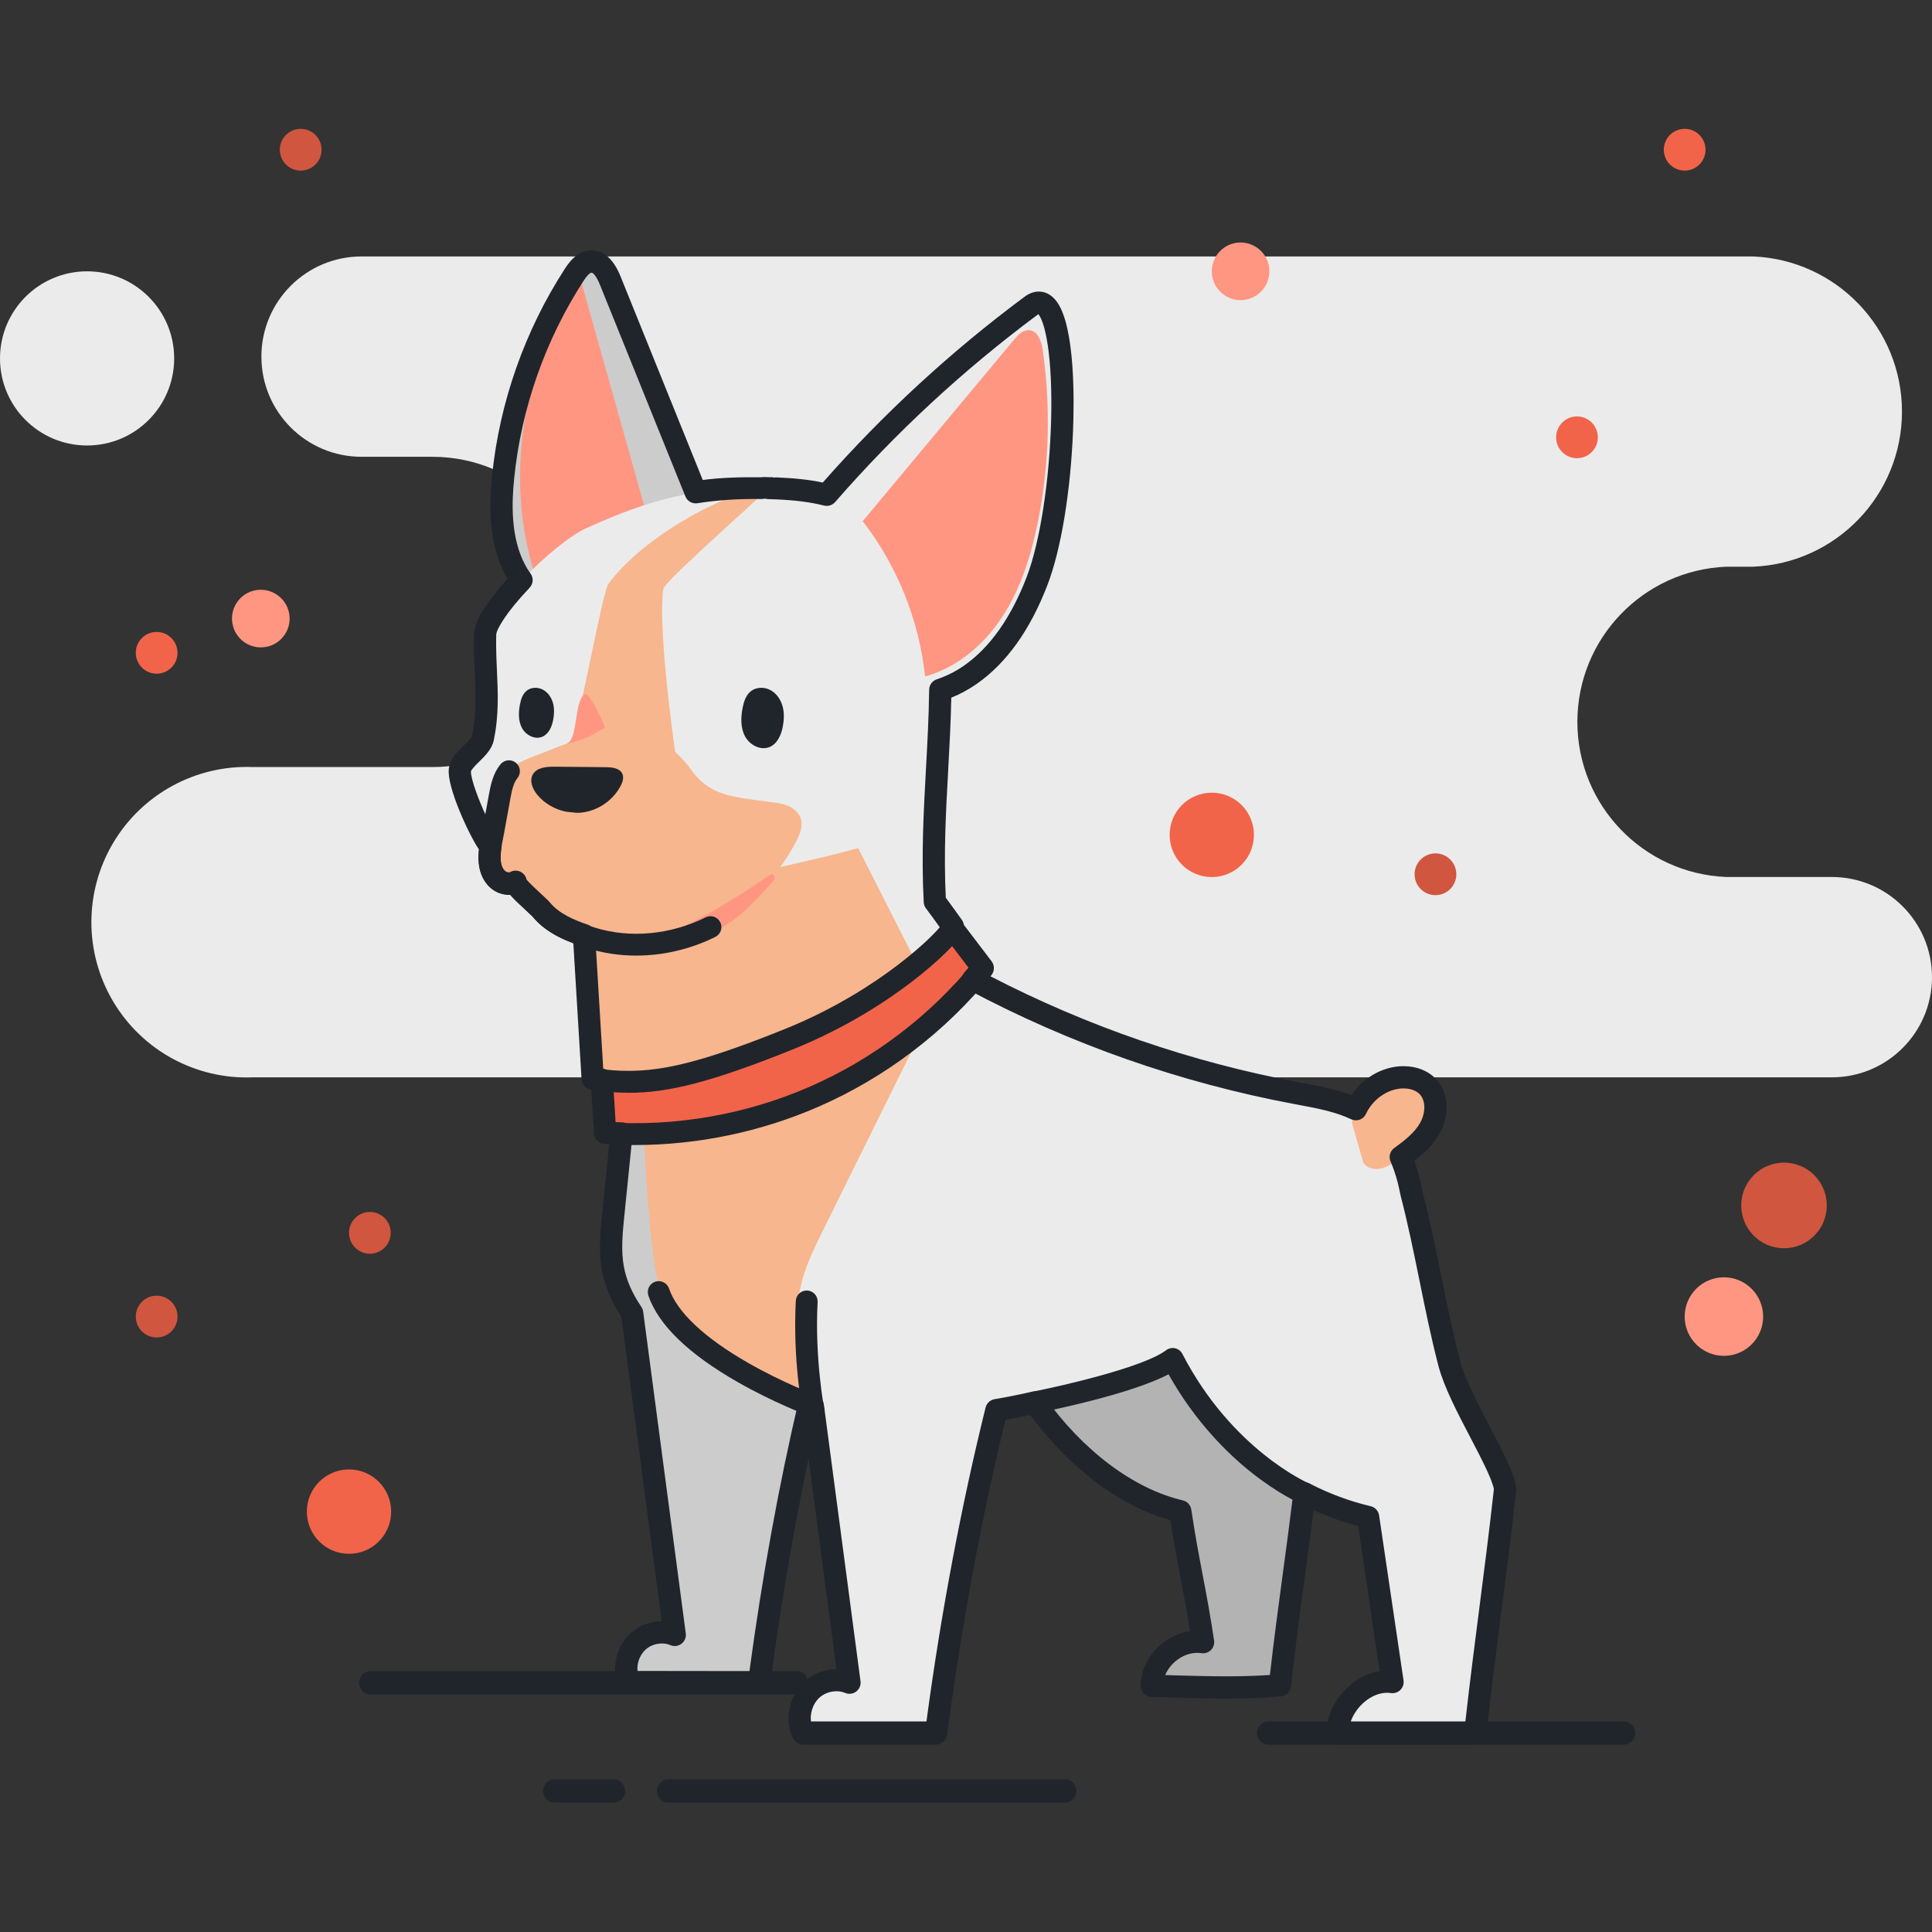 <?xml version="1.0" encoding="utf-8"?>
<!-- Generator: Adobe Illustrator 16.0.0, SVG Export Plug-In . SVG Version: 6.00 Build 0)  -->
<!DOCTYPE svg PUBLIC "-//W3C//DTD SVG 1.0//EN" "http://www.w3.org/TR/2001/REC-SVG-20010904/DTD/svg10.dtd">
<svg version="1.0" id="Layer_1" xmlns="http://www.w3.org/2000/svg" xmlns:xlink="http://www.w3.org/1999/xlink" x="0px" y="0px"
	 width="1000px" height="1000px" viewBox="0 0 1000 1000" enable-background="new 0 0 1000 1000" xml:space="preserve">
<rect x="0" y="0" width="1000" height="1000" fill="#333333" stroke="none"/>
<g>
	<g id="Fill-3_4_">
		<g>
			<path fill="#EBEBEB" d="M893.582,453.929h54.57c28.634,0,51.848,23.216,51.848,51.849c0,28.648-23.214,51.849-51.848,51.849
				H130.887c-29.446,1.192-57.198-13.842-72.271-39.184c-15.086-25.342-15.086-56.891,0-82.218
				c15.073-25.331,42.825-40.378,72.271-39.198h93.075c44.313,0,80.231-35.918,80.231-80.234c0-44.333-35.892-80.289-80.231-80.351
				h-36.815c-28.634,0-51.848-23.216-51.848-51.854c0-28.642,23.214-51.849,51.848-51.849h720.188
				c43.087,1.727,77.125,37.165,77.125,80.293c0,43.121-34.038,78.575-77.125,80.298h-13.753
				c-43.083,1.736-77.136,37.188-77.136,80.313C816.446,416.767,850.499,452.205,893.582,453.929"/>
		</g>
	</g>
	<g id="Fill-13_5_">
		<g>
			<path fill="#EBEBEB" d="M45.077,230.585C20.17,230.585,0,210.415,0,185.51c0-24.89,20.17-45.075,45.077-45.075
				c24.889,0,45.072,20.185,45.072,45.075C90.149,210.415,69.966,230.585,45.077,230.585"/>
		</g>
	</g>
	<g id="Fill-104_4_">
		<g>
			<path fill="#D0563F" d="M155.642,66.687c5.962,0,10.801,4.846,10.801,10.814c0,5.978-4.839,10.812-10.801,10.812
				c-5.975,0-10.802-4.833-10.802-10.812C144.84,71.533,149.667,66.687,155.642,66.687"/>
		</g>
	</g>
	<g id="Fill-106_4_">
		<g>
			<path fill="#D0563F" d="M191.45,627.304c5.961,0,10.799,4.834,10.799,10.813c0,5.969-4.838,10.811-10.799,10.811
				c-5.965,0-10.803-4.842-10.803-10.811C180.647,632.138,185.485,627.304,191.45,627.304"/>
		</g>
	</g>
	<g id="Fill-108_6_">
		<g>
			<path fill="#D0563F" d="M742.989,441.704c5.964,0,10.803,4.844,10.803,10.812c0,5.98-4.839,10.813-10.803,10.813
				c-5.963,0-10.803-4.833-10.803-10.813C732.187,446.548,737.026,441.704,742.989,441.704"/>
		</g>
	</g>
	<g id="Fill-108_5_">
		<g>
			<path fill="#D0563F" d="M81.083,670.648c5.964,0,10.802,4.845,10.802,10.812c0,5.979-4.838,10.813-10.802,10.813
				c-5.962,0-10.803-4.833-10.803-10.813C70.28,675.493,75.121,670.648,81.083,670.648"/>
		</g>
	</g>
	<g id="Fill-110_4_">
		<g>
			<path fill="#F1644A" d="M871.985,66.687c5.964,0,10.802,4.844,10.802,10.812c0,5.967-4.838,10.811-10.802,10.811
				c-5.962,0-10.799-4.844-10.799-10.811C861.187,71.53,866.023,66.687,871.985,66.687"/>
		</g>
	</g>
	<g id="Fill-112_4_">
		<g>
			<path fill="#F1644A" d="M816.24,215.543c5.958,0,10.802,4.844,10.802,10.812c0,5.969-4.844,10.813-10.802,10.813
				c-5.963,0-10.803-4.845-10.803-10.813C805.438,220.387,810.277,215.543,816.24,215.543"/>
		</g>
	</g>
	<g id="Fill-114_4_">
		<g>
			<path fill="#F1644A" d="M72.107,331.87c3.32-4.95,10.032-6.276,14.995-2.945c4.956,3.326,6.281,10.045,2.959,14.995
				c-3.321,4.95-10.041,6.27-14.997,2.945C70.102,343.534,68.785,336.82,72.107,331.87"/>
		</g>
	</g>
	<g id="Fill-116_6_">
		<g>
			<path fill="#F1644A" d="M627.218,410.289c12.058,0,21.822,9.776,21.822,21.841c0,12.055-9.765,21.84-21.822,21.84
				c-12.047,0-21.817-9.785-21.817-21.84C605.4,420.064,615.171,410.289,627.218,410.289"/>
		</g>
	</g>
	<g id="Fill-116_5_">
		<g>
			<path fill="#F1644A" d="M180.644,760.577c12.058,0,21.824,9.776,21.824,21.841c0,12.058-9.767,21.839-21.824,21.839
				c-12.047,0-21.817-9.781-21.817-21.839C158.826,770.354,168.597,760.577,180.644,760.577"/>
		</g>
	</g>
	<g id="Fill-118_4_">
		<g>
			<path fill="#D0563F" d="M923.405,601.765c12.229,0,22.14,9.915,22.14,22.163c0,12.243-9.91,22.167-22.14,22.167
				c-12.228,0-22.142-9.924-22.142-22.167C901.264,611.68,911.178,601.765,923.405,601.765"/>
		</g>
	</g>
	<g id="Fill-120_4_">
		<g>
			<path fill="#FF9682" d="M122.604,311.861c4.586-6.836,13.855-8.653,20.694-4.063c6.851,4.598,8.671,13.856,4.084,20.691
				c-4.586,6.834-13.845,8.661-20.696,4.064C119.848,327.964,118.018,318.695,122.604,311.861"/>
		</g>
	</g>
	<g id="Fill-122_4_">
		<g>
			<path fill="#FF9682" d="M892.289,661.132c11.216,0,20.313,9.104,20.313,20.33c0,11.222-9.097,20.327-20.313,20.327
				c-11.22,0-20.303-9.105-20.303-20.327C871.986,670.236,881.069,661.132,892.289,661.132"/>
		</g>
	</g>
	<g id="Fill-124_4_">
		<g>
			<path fill="#FF9682" d="M642.126,125.515c8.23,0,14.905,6.681,14.905,14.919c0,8.24-6.675,14.924-14.905,14.924
				c-8.231,0-14.905-6.684-14.905-14.924C627.221,132.196,633.895,125.515,642.126,125.515"/>
		</g>
	</g>
	<g>
		<path fill="#20252B" d="M412.67,877H191.585c-3.181,0-5.76-2.822-5.76-6c0-3.182,2.579-6,5.76-6H412.67c3.181,0,5.76,2.818,5.76,6
			C418.43,874.178,415.851,877,412.67,877z"/>
	</g>
	<g>
		<path fill="#20252B" d="M840.661,903H656.35c-3.182,0-5.758-2.819-5.758-6c0-3.183,2.576-6,5.758-6h184.312
			c3.181,0,5.759,2.817,5.759,6C846.42,900.181,843.842,903,840.661,903z"/>
	</g>
	<g>
		<path fill="#20252B" d="M551.346,933H345.769c-3.181,0-5.76-2.821-5.76-6c0-3.183,2.579-6,5.76-6h205.577
			c3.181,0,5.76,2.817,5.76,6C557.105,930.179,554.526,933,551.346,933z"/>
	</g>
	<g>
		<path fill="#20252B" d="M317.856,933h-31.014c-3.182,0-5.761-2.821-5.761-6c0-3.183,2.579-6,5.761-6h31.014
			c3.181,0,5.761,2.817,5.761,6C323.617,930.179,321.037,933,317.856,933z"/>
	</g>
	<g>
		<g>
			<path fill="#CCCCCC" d="M326.711,676.318c7.512,56.711,15.021,113.421,22.53,170.133c-6.659-2.791-14.971-1.011-19.902,4.268
				c-4.935,5.274-6.148,13.688-2.911,20.146c22.536-0.86,44.776-0.554,66.435-0.614c9.683-73.438,25.286-149.789,46.604-220.727
				L326.711,676.318z"/>
		</g>
		<g>
			<path fill="#CCCCCC" d="M346.047,597.258c-0.271-7.056-0.676-14.536-4.676-20.353c-4-5.817-12.983-8.782-18.274-4.106
				c-1.892,18.728-3.784,37.452-5.679,56.18c-0.95,9.377-1.892,18.91-0.128,28.17c3.722,19.542,18.681,34.708,32.926,48.593
				C348.827,669.582,347.436,633.42,346.047,597.258z"/>
		</g>
		<g>
			<path fill="#B3B3B3" d="M662.494,872.566c4.414-40.316,10.17-75.424,14.583-115.74c-1.777-11.966-22.131-41.866-27.007-60.553
				c-6.918-26.508-11.25-55.318-18.167-81.826c-38.724,22.395-80.03,47.097-118.754,69.493
				c15.59,42.613,53.581,88.103,97.755,98.478c3.932,26.531,7.861,41.257,11.793,67.788c-13.037-1.994-26.455,9.444-26.55,22.632
				L662.494,872.566z"/>
		</g>
		<g>
			<path fill="#F7B68E" d="M459.744,635.699c12.762-41.257,25.58-82.771,31.012-125.615c-42.75,39.848-99.358,64.531-157.647,68.741
				c0.148,13.942,3.271,83.722,11.419,98.068c12.895,22.713,66.159,45.455,85.091,56.192
				C439.657,700.624,449.701,668.16,459.744,635.699z"/>
		</g>
		<g>
			<path fill="#EBEBEB" d="M733.581,641.15c-1.956-22.45-5.277-47.545-23.024-61.434c-11.146-8.723-25.808-11.104-39.719-13.715
				c-62.264-11.676-122.603-33.554-177.879-64.499c-22.313,45.079-44.625,90.159-66.938,135.236
				c-4.662,9.426-9.37,18.967-11.62,29.241c-4.803,21.938,2.025,44.563,8.786,65.982c15.474,2.07,31.111,2.922,46.722,2.545
				c47.071-1.137,93.338-13.438,137.076-30.881S692.211,663.64,733.581,641.15z"/>
		</g>
		<g>
			<path fill="#EBEBEB" d="M763.416,894.737c4.733-43.218,10.903-80.848,15.634-124.065c-1.905-12.826-23.725-44.878-28.95-64.908
				c-7.413-28.416-12.058-59.3-19.474-87.714c-41.51,24.006-85.787,50.485-127.298,74.492
				c16.713,45.679,57.437,81.783,104.788,92.903c4.215,28.441,8.429,56.882,12.641,85.322c-13.974-2.136-28.357,10.125-28.46,24.263
				C715.871,895.544,739.231,896.848,763.416,894.737z"/>
		</g>
		<g>
			<path fill="#EBEBEB" d="M416.492,696.103c7.729,58.36,15.459,116.721,23.189,175.082c-6.854-2.873-15.411-1.042-20.483,4.39
				c-5.074,5.43-6.325,14.088-2.996,20.733c23.195-0.885,46.079-0.571,68.364-0.636c9.969-75.571,26.024-154.143,47.962-227.143
				L416.492,696.103z"/>
		</g>
		<g>
			<path fill="#CCCCCC" d="M368.378,275.537c-17.496-43.331-34.993-86.665-52.488-129.998c-1.861-4.607-4.854-10.013-9.823-9.936
				c-3.95,0.063-6.798,3.682-8.941,6.998c-20.203,31.249-32.891,67.324-36.692,104.339c-1.718,16.722-1.44,34.478,6.708,49.184
				c8.15,14.703,26.233,24.995,42.112,19.474L368.378,275.537z"/>
		</g>
		<g>
			<path fill="#FF9682" d="M280.016,306.736c-20.016-52.605-11.92-115.005,20.858-160.759
				c12.364,43.975,24.725,87.951,37.086,131.922C318.645,287.514,299.332,297.122,280.016,306.736z"/>
		</g>
		<g>
			<path fill="#F1644A" d="M311.387,556.92c0.598,9.863,1.198,19.728,1.795,29.588c36.849,2.459,74.266-4.053,108.118-18.816
				c33.852-14.764,64.08-37.751,87.35-66.431c-6.667-8.757-13.334-17.515-19.999-26.273c-10.606,3.771-21.211,7.542-31.815,11.312
				c-46.559,16.556-93.195,33.14-137.992,54L311.387,556.92z"/>
		</g>
		<g>
			<path fill="#EBEBEB" d="M251.093,328.552c-0.581,18.569,2.794,34.862-1.18,53.747c-1.222,5.807-11.187,10.689-11.886,16.583
				c-0.856,7.205,10.457,32.282,14.84,38.064c27.559,36.354,68.33,37.773,113.473,31.199c26.585-3.871,51.281-15.957,77.502-21.797
				c3.618-0.804-18.005,46.628-14.302,46.795c7.831,0.353,27.923,9.632,33.509,15.132c0,0,24.159-17.459,30.117-28.569
				c0,0-11.063-15.484-9.286-12.579c-2.437-45.841,4.016-82.887,2.674-130.092c-0.407-14.225-5.938-27.974-12.048-40.826
				c-6.106-12.853-15.176-24.605-27.32-32.023c-13.515-8.258-29.799-10.621-45.624-11.23c-40.056-1.543-65.17,5.461-98.015,20.387
				C286.463,281.107,251.47,316.452,251.093,328.552z"/>
		</g>
		<g>
			<path fill="#F7B68E" d="M333.238,376.801c-8.939-3.593-18.997-0.088-27.973,3.406c-9.735,3.786-19.472,7.575-29.207,11.36
				c-4.633,1.805-9.479,3.758-12.62,7.613c-3.062,3.762-4.027,8.754-4.896,13.524c-1.035,5.679-2.068,11.358-3.103,17.038
				c-0.988,5.446-2.491,11.125-1.936,16.695c0.331,3.32,1.589,6.677,4.095,8.881c2.506,2.205,6.396,2.984,9.279,1.307
				c-1.78,1.035,12.011,12.807,13.059,14.114c6.37,7.937,16.81,11.854,26.332,14.806c20.142,6.244,42.593,3.705,61.479-5.67
				c18.886-9.376,34.212-25.293,44.133-43.899c2.111-3.961,4.023-8.623,2.414-12.813c-1.196-3.112-4.155-5.26-7.294-6.384
				c-3.137-1.129-6.504-1.398-9.804-1.862c-18.141-2.543-30.108-2.795-40.009-17.229
				C353.208,391.883,339.764,379.426,333.238,376.801z"/>
		</g>
		<g>
			<path fill="#F7B68E" d="M398.288,252.444c-15.521,14.433-54.459,48.905-54.956,52.377c-2.565,17.844,3.472,67.847,7.929,96.699
				c-19.129-3.438-38.259-6.874-57.39-10.31c7.775-25.262,17.859-84.657,21.101-89.072
				C334.105,276.08,380.475,252.396,398.288,252.444z"/>
		</g>
		<g>
			<path fill="#F7B68E" d="M306.768,558.539c27.373,3.727,56.66-0.048,82.877-11.33c15.78-6.787,31.229-14.354,46.27-22.654
				c7.374-4.071,14.647-8.317,21.816-12.736c1.437-0.882,17.576-11.474,16.656-13.285c-10.068-19.855-20.135-39.71-30.203-59.567
				c-22.766,6.383-45.767,10.545-68.757,16.603c-6.427,1.694-73.866,17.328-73.717,19.422
				C303.397,502.843,305.083,530.689,306.768,558.539z"/>
		</g>
		<g>
			<path fill="#20252B" d="M388.587,357.821c-2.534,2.036-3.593,5.377-4.211,8.571c-0.964,4.96-1.128,10.355,1.279,14.8
				c2.403,4.443,8.035,7.42,12.692,5.46c4.051-1.699,6.027-6.302,6.839-10.617c0.658-3.508,0.801-7.179-0.172-10.613
				c-0.976-3.434-3.169-6.617-6.329-8.278C395.525,355.485,391.373,355.586,388.587,357.821z"/>
		</g>
		<g>
			<path fill="#20252B" d="M272.616,357.507c-2.098,1.681-2.973,4.444-3.486,7.084c-0.794,4.102-0.931,8.563,1.058,12.234
				c1.988,3.676,6.646,6.137,10.496,4.517c3.343-1.407,4.979-5.211,5.65-8.779c0.545-2.898,0.662-5.933-0.143-8.772
				c-0.804-2.838-2.616-5.47-5.23-6.842C278.348,355.578,274.918,355.66,272.616,357.507z"/>
		</g>
		<g>
			<path fill="#20252B" d="M298.492,420.711c0.853-0.006,1.707-0.026,2.553-0.121c8.432-0.95,16.24-6.286,20.188-13.792
				c1.009-1.918,1.777-4.222,0.919-6.213c-1.294-2.986-5.257-3.461-8.513-3.49c-8.861-0.084-17.73-0.167-26.593-0.25
				c-4.184-0.04-9.168,0.358-11.242,3.991c-1.955,3.42-0.07,7.8,2.496,10.796c3.705,4.324,8.901,7.265,14.461,8.471L298.492,420.711
				z"/>
		</g>
		<g>
			<path fill="#FF9682" d="M303.269,359.235c-6.193,1.888-3.834,22.033-9.397,25.404c-1.944,1.177,7.6-1.821,9.691-2.79
				c5.845-2.706,3.216-2.216,9.165-4.737C314.268,376.458,304.885,358.74,303.269,359.235z"/>
		</g>
		<g>
			<path fill="#FF9682" d="M398.314,452.89c-16.178,11.379-40.723,26.62-59.796,33.059c-12.879,4.718,22.344-0.498,23.316-0.8
				c19.091-5.925,28.692-18.76,38.544-29.234C401.992,454.199,400.252,451.527,398.314,452.89z"/>
		</g>
		<g>
			<path fill="#EBEBEB" d="M417.827,268.187c34.038-40.971,72.983-77.86,115.735-109.629c21.879-16.7,20.67,96.88,3.248,142.329
				c-7.228,18.861-18.023,37.096-34.599,48.642c-16.571,11.547-39.76,15.074-57.136,4.775L417.827,268.187z"/>
		</g>
		<g>
			<path fill="#FF9682" d="M532.868,170.912c4.43,0.429,6.208,5.853,6.842,10.255c4.259,29.658,3.378,60.044-2.591,89.405
				c-3.454,16.98-8.706,33.855-18.146,48.388c-9.438,14.534-23.443,26.619-40.165,31.167c-3.069-29.079-14.38-57.238-32.274-80.363
				c26.078-31.279,52.156-62.558,78.231-93.837C526.887,173.381,529.569,170.59,532.868,170.912z"/>
		</g>
		<g>
			<path fill="#F7B68E" d="M699.71,580.977c1.937-10.96,10.98-20.315,21.869-22.618c6.144-1.302,13.186-0.228,17.49,4.347
				c5.283,5.617,4.824,14.873,1.006,21.573c-3.818,6.702-10.255,11.432-16.532,15.912c-2.746,1.962-5.603,3.96-8.901,4.666
				c-3.3,0.706-7.192-0.216-8.998-3.065L699.71,580.977z"/>
		</g>
		<g>
			<path fill="#20252B" d="M419.775,732.841c-0.655,0-1.322-0.114-1.974-0.356c-0.707-0.264-17.515-6.576-35.993-17.133
				c-25.506-14.57-41.053-29.63-46.209-44.758c-1.008-2.953,0.57-6.164,3.524-7.172c2.958-1.008,6.166,0.571,7.173,3.525
				c4.175,12.242,18.348,25.562,40.986,38.514c17.692,10.125,34.305,16.371,34.47,16.434c2.923,1.092,4.409,4.346,3.317,7.27
				C424.223,731.438,422.066,732.841,419.775,732.841z"/>
		</g>
	</g>
	<path fill="#20252B" d="M763.638,903H692.35c-1.535,0-3.007-0.872-4.089-1.96c-1.081-1.09-1.683-2.694-1.672-4.229
		c0.11-15.154,13.001-29.613,27.503-31.814c-1.684-11.375-3.368-22.793-5.052-34.182c-2.019-13.647-4.038-27.311-6.057-40.939
		c-7.832-2.068-15.552-4.822-23.067-8.211c-1.438,11.429-2.95,22.645-4.423,33.564c-2.495,18.506-5.075,37.641-7.274,57.729
		c-0.298,2.733-2.487,4.871-5.226,5.109c-8.669,0.754-17.662,1.106-28.304,1.106c-8.856,0-17.763-0.249-26.376-0.493
		c-4.028-0.112-8.197-0.23-12.293-0.319c-3.147-0.068-5.657-2.651-5.634-5.801c0.053-7.303,3.36-14.632,9.074-20.107
		c4.657-4.464,10.525-7.347,16.528-8.199c-1.621-10.164-3.256-18.741-4.847-27.086c-1.756-9.215-3.566-18.715-5.363-30.339
		c-13.58-3.789-26.985-10.749-39.9-20.725c-11.744-9.07-22.99-20.683-32.7-33.742c-4.53,0.979-8.752,1.824-12.76,2.549
		c-12.428,50.826-22.834,107.201-30.14,162.822c-0.377,2.865-2.82,5.268-5.713,5.268h-69.024c-2.18,0-4.174-1.489-5.149-3.439
		c-4.256-8.493-2.278-20.505,4.597-27.864c4.536-4.854,11.07-7.696,17.928-7.696c0.005,0,0.012,0,0.017,0l-14.427-108.986
		c-7.879,37.213-14.536,76.514-19.841,116.748c-0.378,2.866-2.821,5.238-5.71,5.238c-0.002,0-0.005,0-0.008,0l-67.205-0.354
		c-2.179-0.003-4.166-1.365-5.142-3.313c-4.192-8.363-2.329-19.393,4.531-26.729c4.379-4.686,10.703-7.413,17.363-7.434
		l-4.129-31.191c-5.572-42.078-11.145-84.162-16.719-126.238c-5.207-7.939-8.487-15.729-10.017-23.755
		c-1.936-10.165-0.878-20.612,0.056-29.828l3.638-35.99c-0.846-0.048-1.688-0.101-2.525-0.156c-2.893-0.194-5.19-2.506-5.366-5.398
		l-1.371-22.6c-0.024-0.003-0.05-0.007-0.073-0.011c-2.724-0.371-4.806-2.616-4.972-5.359l-4.267-70.488
		c-7.272-2.741-15.451-6.834-21.204-13.931c-0.361-0.368-1.522-1.439-2.464-2.309c-4.273-3.942-7.178-6.708-9.07-8.884
		c-3.648,0.17-7.423-1.175-10.218-3.633c-3.365-2.96-5.503-7.447-6.021-12.633c-0.222-2.209-0.197-4.531,0.08-7.171
		c-4.67-6.737-16.681-32.088-15.547-41.637c0.6-5.048,4.362-8.742,7.683-12c1.613-1.585,4.054-3.979,4.287-5.089
		c2.423-11.516,1.938-22.103,1.426-33.311c-0.285-6.228-0.58-12.668-0.368-19.43c0.246-7.857,8.947-19.282,17.313-28.501
		c-0.185-0.318-0.367-0.637-0.544-0.957c-9.679-17.467-8.858-38.364-7.399-52.563c3.894-37.91,16.888-74.867,37.585-106.877
		c1.682-2.601,6.149-9.51,13.687-9.629l0.196-0.002c6.362,0,11.428,4.555,15.057,13.539l42.516,105.295
		c9.434-1.246,19.291-1.512,30.123-1.396c1.575-0.211,3.044-0.038,4.373-0.038h0.063c0.796,0,1.565-0.111,2.268,0.192
		c0.402,0.014,0.807-0.111,1.212-0.096c9.273,0.357,17.026,1.167,24.071,2.673c31.26-35.519,66.316-67.834,104.248-96.023
		c2.462-1.869,5.012-2.835,7.582-2.835c2.609,0,6.396,0.974,9.619,5.66c9.159,13.32,8.717,50.759,8.103,66.239
		c-1.262,31.733-6.202,61.599-13.217,79.896c-8.932,23.31-21.274,40.571-36.683,51.305c-4.077,2.842-8.478,5.221-13.122,7.1
		c-0.267,13.13-0.958,25.725-1.629,37.942c-1.198,21.81-2.33,42.44-1.221,65.576c2.453,3.283,7.212,9.936,8.318,11.483
		c0.549,0.77,0.89,1.646,1.017,2.548l14.364,18.868c1.608,2.114,1.563,5.056-0.11,7.118c-0.174,0.214-0.349,0.428-0.524,0.644
		c50.206,25.963,103.765,44.394,159.3,54.809l2.052,0.382c8.485,1.58,17.208,3.206,25.421,6.338
		c4.965-7.25,12.635-12.566,21.016-14.339c1.999-0.422,4.041-0.639,6.067-0.639c6.79,0,12.761,2.37,16.81,6.675
		c7.695,8.179,6.335,20.44,1.815,28.371c-3.306,5.805-8.21,10.258-13.058,13.981c1.716,4.705,3.114,9.9,4.246,15.752
		c3.719,14.286,6.779,29.347,9.744,43.914c2.947,14.494,5.997,29.483,9.661,43.533c2.507,9.603,9.502,22.985,15.673,34.792
		c6.613,12.654,12.327,23.583,13.4,30.813c0.073,0.488,0.082,0.983,0.029,1.474c-2.356,21.513-5.053,42.45-7.662,62.699
		c-2.642,20.499-5.373,41.954-7.749,63.759C769.045,900.528,766.578,903,763.638,903z M699.167,891h59.313
		c2.25-20,4.768-39.663,7.209-58.607c2.568-19.938,5.225-40.559,7.545-61.676c-1.13-5.533-6.703-16.195-12.097-26.515
		c-6.771-12.955-13.774-26.354-16.609-37.225c-3.745-14.354-6.825-29.499-9.805-44.146c-2.944-14.478-5.988-29.45-9.648-43.486
		c-0.032-0.123-0.061-0.243-0.083-0.367c-1.33-6.925-3.044-12.747-5.242-17.799c-1.081-2.483-0.284-5.386,1.913-6.969
		c5.143-3.708,10.413-7.767,13.408-13.025c2.506-4.397,3.289-11.071-0.196-14.776c-2.495-2.65-6.347-3.048-8.42-3.048
		c-1.227,0-2.465,0.131-3.684,0.389c-6.689,1.415-12.719,6.319-15.736,12.801c-0.649,1.393-1.828,2.47-3.273,2.989
		c-1.446,0.519-3.041,0.44-4.427-0.223c-8.226-3.923-18.021-5.747-27.492-7.512l-2.066-0.385
		c-59.025-11.068-115.856-31.014-168.914-59.281c-1.55-0.826-2.638-2.313-2.957-4.038c-0.318-1.727,0.167-3.503,1.319-4.828
		c0.704-0.808,1.396-1.611,2.071-2.409l-13.106-17.217c-0.644-0.844-1.025-1.826-1.14-2.836c-3.459-4.822-6.96-9.64-7.61-10.424
		c-0.79-0.954-1.253-2.137-1.319-3.375c-1.289-24.479-0.058-46.903,1.134-68.589c0.731-13.322,1.487-27.098,1.679-41.422
		c0.032-2.446,1.605-4.604,3.925-5.384c5.039-1.692,9.771-4.067,14.064-7.058c13.479-9.392,24.419-24.861,32.512-45.978
		c6.853-17.877,11.808-49.747,12.625-81.19c0.387-14.93-0.195-28.2-1.686-38.375c-1.711-11.68-4.047-15.381-4.92-16.399
		c-0.11,0.069-0.242,0.16-0.395,0.276c-0.021,0.016-0.039,0.03-0.059,0.045c-38.205,28.389-73.445,61.003-104.74,96.935
		c-1.426,1.635-3.646,2.332-5.749,1.803c-7.175-1.803-15.174-2.823-25.17-3.208c-1.22-0.047-2.428-0.086-3.622-0.116
		c-0.547-0.014-1.078-0.105-1.584-0.264c-0.348,0.038-0.705,0.083-1.077,0.137c-0.296,0.042-0.596,0.065-0.897,0.059
		c-12.09-0.153-22.883,0.561-33.163,2.188c-2.649,0.421-5.236-1.044-6.241-3.532l-44.207-109.486
		c-2.023-5.009-3.747-6.333-4.376-6.333c-0.34,0.005-1.604,0.335-4.21,4.368c-19.713,30.487-32.092,65.689-35.799,101.798
		c-1.302,12.655-2.092,31.172,6.017,45.803c0.7,1.265,1.509,2.524,2.404,3.742c1.65,2.247,1.455,5.355-0.466,7.376
		c-12.525,13.186-17.19,21.746-17.27,24.282c-0.196,6.319,0.087,12.533,0.362,18.544c0.522,11.435,1.064,23.259-1.66,36.21
		c-0.952,4.519-4.426,7.928-7.491,10.937c-1.455,1.429-4.163,4.087-4.313,5.14c-0.107,0.984,0.594,5.914,5.08,16.734
		c3.313,7.992,6.99,15.005,8.632,17.17c0.312,0.41,0.623,0.814,0.938,1.215c0.979,1.249,1.399,2.845,1.163,4.412
		c-0.409,2.729-0.512,4.881-0.323,6.772c0.224,2.245,1.015,4.114,2.168,5.129c0.536,0.471,1.313,0.776,1.979,0.776
		c0.248,0,0.459-0.044,0.597-0.123c0.002-0.001,0.003-0.002,0.005-0.003c2.751-1.599,6.274-0.664,7.872,2.085
		c0.332,0.57,0.555,1.175,0.675,1.789c1.784,2.106,6.458,6.419,8.362,8.176c2.272,2.097,3.017,2.791,3.535,3.439
		c4.881,6.081,13.086,9.427,19.688,11.663c2.219,0.751,3.761,2.77,3.902,5.107l4.207,69.486c2.748,0.339,4.874,2.593,5.042,5.369
		l1.353,22.28c1.073,0.048,2.148,0.087,3.219,0.118c1.598,0.048,3.104,0.757,4.159,1.958c1.054,1.201,1.561,2.789,1.401,4.379
		l-4.252,42.063c-0.896,8.848-1.823,17.996-0.201,26.513c1.304,6.84,4.249,13.576,9.003,20.592c0.503,0.741,0.825,1.588,0.943,2.476
		c5.633,42.518,11.263,85.037,16.894,127.557l5.165,39.002c0.271,2.045-0.573,4.078-2.213,5.331
		c-1.639,1.253-3.821,1.533-5.725,0.737c-1.366-0.574-2.862-0.864-4.446-0.864c-3.456,0-6.826,1.401-9.021,3.749
		c-2.67,2.855-3.969,6.915-3.564,10.461l57.931,0.073c6.566-48.658,15.098-95.587,25.373-139.575
		c0.417-1.778,1.651-3.256,3.329-3.978c1.679-0.725,3.6-0.609,5.179,0.311l1.807,1.051c1.545,0.895,2.587,2.456,2.821,4.226
		l18.97,143.211c0.27,2.045-0.574,4.079-2.213,5.331c-1.638,1.253-3.822,1.535-5.725,0.736c-1.393-0.584-2.917-0.878-4.538-0.878
		c-3.624,0-7.18,1.507-9.51,4.003c-2.816,3.014-4.181,7.621-3.659,11.621h59.775c7.503-56,18.062-111.812,30.609-162.483
		c0.553-2.229,2.375-3.925,4.639-4.306c5.938-0.996,12.345-2.277,19.584-3.9c2.263-0.507,4.607,0.387,5.952,2.273
		c20.191,28.334,46.402,48.02,71.914,54.01c2.298,0.54,4.033,2.427,4.38,4.762c1.949,13.149,3.937,23.573,5.857,33.654
		c1.943,10.196,3.952,20.738,5.936,34.121c0.269,1.809-0.339,3.638-1.633,4.927c-1.297,1.29-3.131,1.889-4.936,1.612
		c-0.697-0.107-1.417-0.161-2.133-0.161c-7.093,0-13.92,5.08-16.598,11.504c1.864,0.05,3.718,0.102,5.543,0.153
		c8.533,0.24,17.356,0.488,26.051,0.488c8.382,0,15.688-0.225,22.606-0.699c2.093-18.497,4.474-36.151,6.781-53.27
		c1.808-13.416,3.679-27.287,5.389-41.405c0.228-1.873,1.356-3.517,3.025-4.398c1.667-0.883,3.661-0.893,5.337-0.026
		c10.155,5.252,20.79,9.203,31.604,11.741c2.299,0.539,4.035,2.427,4.381,4.763c2.208,14.896,4.415,29.816,6.622,44.736
		c2.006,13.566,4.012,27.132,6.019,40.677c0.269,1.809-0.338,3.637-1.633,4.926c-1.296,1.29-3.129,1.891-4.935,1.612
		c-0.65-0.099-1.32-0.132-1.99-0.132C710.029,876.179,701.992,883,699.167,891z"/>
	<path fill="#20252B" d="M420.998,735.575c-2.657,0-5.026-1.882-5.545-4.589c-0.21-1.1-5.151-27.305-3.546-57.671
		c0.167-3.118,2.832-5.509,5.943-5.345c3.117,0.165,5.51,2.825,5.345,5.941c-1.535,29.005,3.311,54.689,3.357,54.945
		c0.59,3.065-1.419,6.025-4.484,6.614C421.709,735.541,421.351,735.575,420.998,735.575z"/>
	<path fill="#20252B" d="M675.181,778.624c-0.74,0.001-1.492-0.146-2.217-0.455c-0.451-0.194-11.224-4.854-25.363-16.11
		c-12.082-9.619-28.948-26.035-42.763-50.729c-19.854,10.418-62.816,19.051-68.135,20.094c-3.061,0.598-6.032-1.396-6.634-4.459
		c-0.6-3.063,1.396-6.032,4.459-6.634c15.305-3.001,57.539-12.707,69.036-21.445c1.33-1.012,3.038-1.38,4.666-1.014
		c1.629,0.369,3.011,1.438,3.776,2.922c25.538,49.511,65.001,66.811,65.396,66.979c2.869,1.226,4.203,4.546,2.979,7.418
		C679.464,777.337,677.376,778.624,675.181,778.624z"/>
	<path fill="#20252B" d="M328.451,592.668c-5.218,0-10.436-0.174-15.645-0.521c-3.114-0.207-5.471-2.899-5.263-6.015
		c0.207-3.115,2.901-5.478,6.016-5.263c35.966,2.398,72.439-3.948,105.48-18.357c33.042-14.411,62.51-36.822,85.221-64.812
		c1.968-2.423,5.526-2.794,7.95-0.828c2.424,1.966,2.794,5.526,0.827,7.949c-23.845,29.389-54.786,52.92-89.479,68.051
		C393.652,585.914,361.064,592.668,328.451,592.668z"/>
	<path fill="#20252B" d="M325.626,565.625c-6.543,0-12.871-0.567-19.621-1.485c-3.093-0.421-5.259-3.27-4.837-6.362
		c0.42-3.093,3.262-5.258,6.362-4.838c25.416,3.461,44.729,1.412,98.543-20.242c26.23-10.556,46.255-23.816,58.437-33.082
		c13.653-10.388,21.174-18.507,22.854-20.854c0.432-1.421,1.418-2.672,2.848-3.397c2.782-1.414,6.185-0.305,7.599,2.479
		c0.44,0.867,1.055,2.658,0.214,4.9c-1.59,4.235-12.455,14.896-25.274,24.798c-12.956,10.009-34.307,24.316-62.456,35.644
		C367.876,560.25,345.751,565.625,325.626,565.625z M487.614,482.716c0.034,0.076,0.071,0.152,0.109,0.229
		C487.687,482.869,487.648,482.793,487.614,482.716z"/>
	<path fill="#20252B" d="M329.347,494.617c-8.456,0-16.814-1.214-24.75-3.675c-10.798-3.347-21.777-7.668-28.969-16.545
		c-0.36-0.367-1.527-1.443-2.472-2.316c-4.303-3.97-7.214-6.742-9.1-8.918c-3.575,0.181-7.299-1.057-10.19-3.601
		c-3.344-2.942-5.47-7.403-5.984-12.562c-0.536-5.368,0.506-10.637,1.424-15.286c0.199-1,0.396-1.996,0.575-2.982
		c1.033-5.683,2.067-11.362,3.103-17.042c0.899-4.943,2.017-11.096,6.07-16.077c1.97-2.421,5.529-2.788,7.951-0.817
		c2.422,1.97,2.787,5.529,0.817,7.951c-2.22,2.729-3.017,7.105-3.719,10.968c-1.034,5.68-2.069,11.359-3.103,17.039
		c-0.188,1.042-0.397,2.094-0.605,3.152c-0.842,4.254-1.636,8.272-1.267,11.97c0.227,2.271,1.03,4.166,2.203,5.199
		c0.863,0.758,2.162,0.981,2.704,0.666c0.002,0,0.002-0.001,0.004-0.002c2.698-1.566,6.156-0.651,7.724,2.046
		c0.331,0.569,0.552,1.171,0.669,1.783c1.776,2.106,6.476,6.442,8.389,8.207c2.268,2.093,3.009,2.785,3.525,3.428
		c5.286,6.587,14.466,10.114,23.597,12.945c18.21,5.645,39.093,3.701,57.293-5.334c2.796-1.387,6.187-0.247,7.575,2.55
		c1.387,2.795,0.246,6.187-2.549,7.575C357.352,491.344,343.221,494.616,329.347,494.617z"/>
</g>
</svg>
